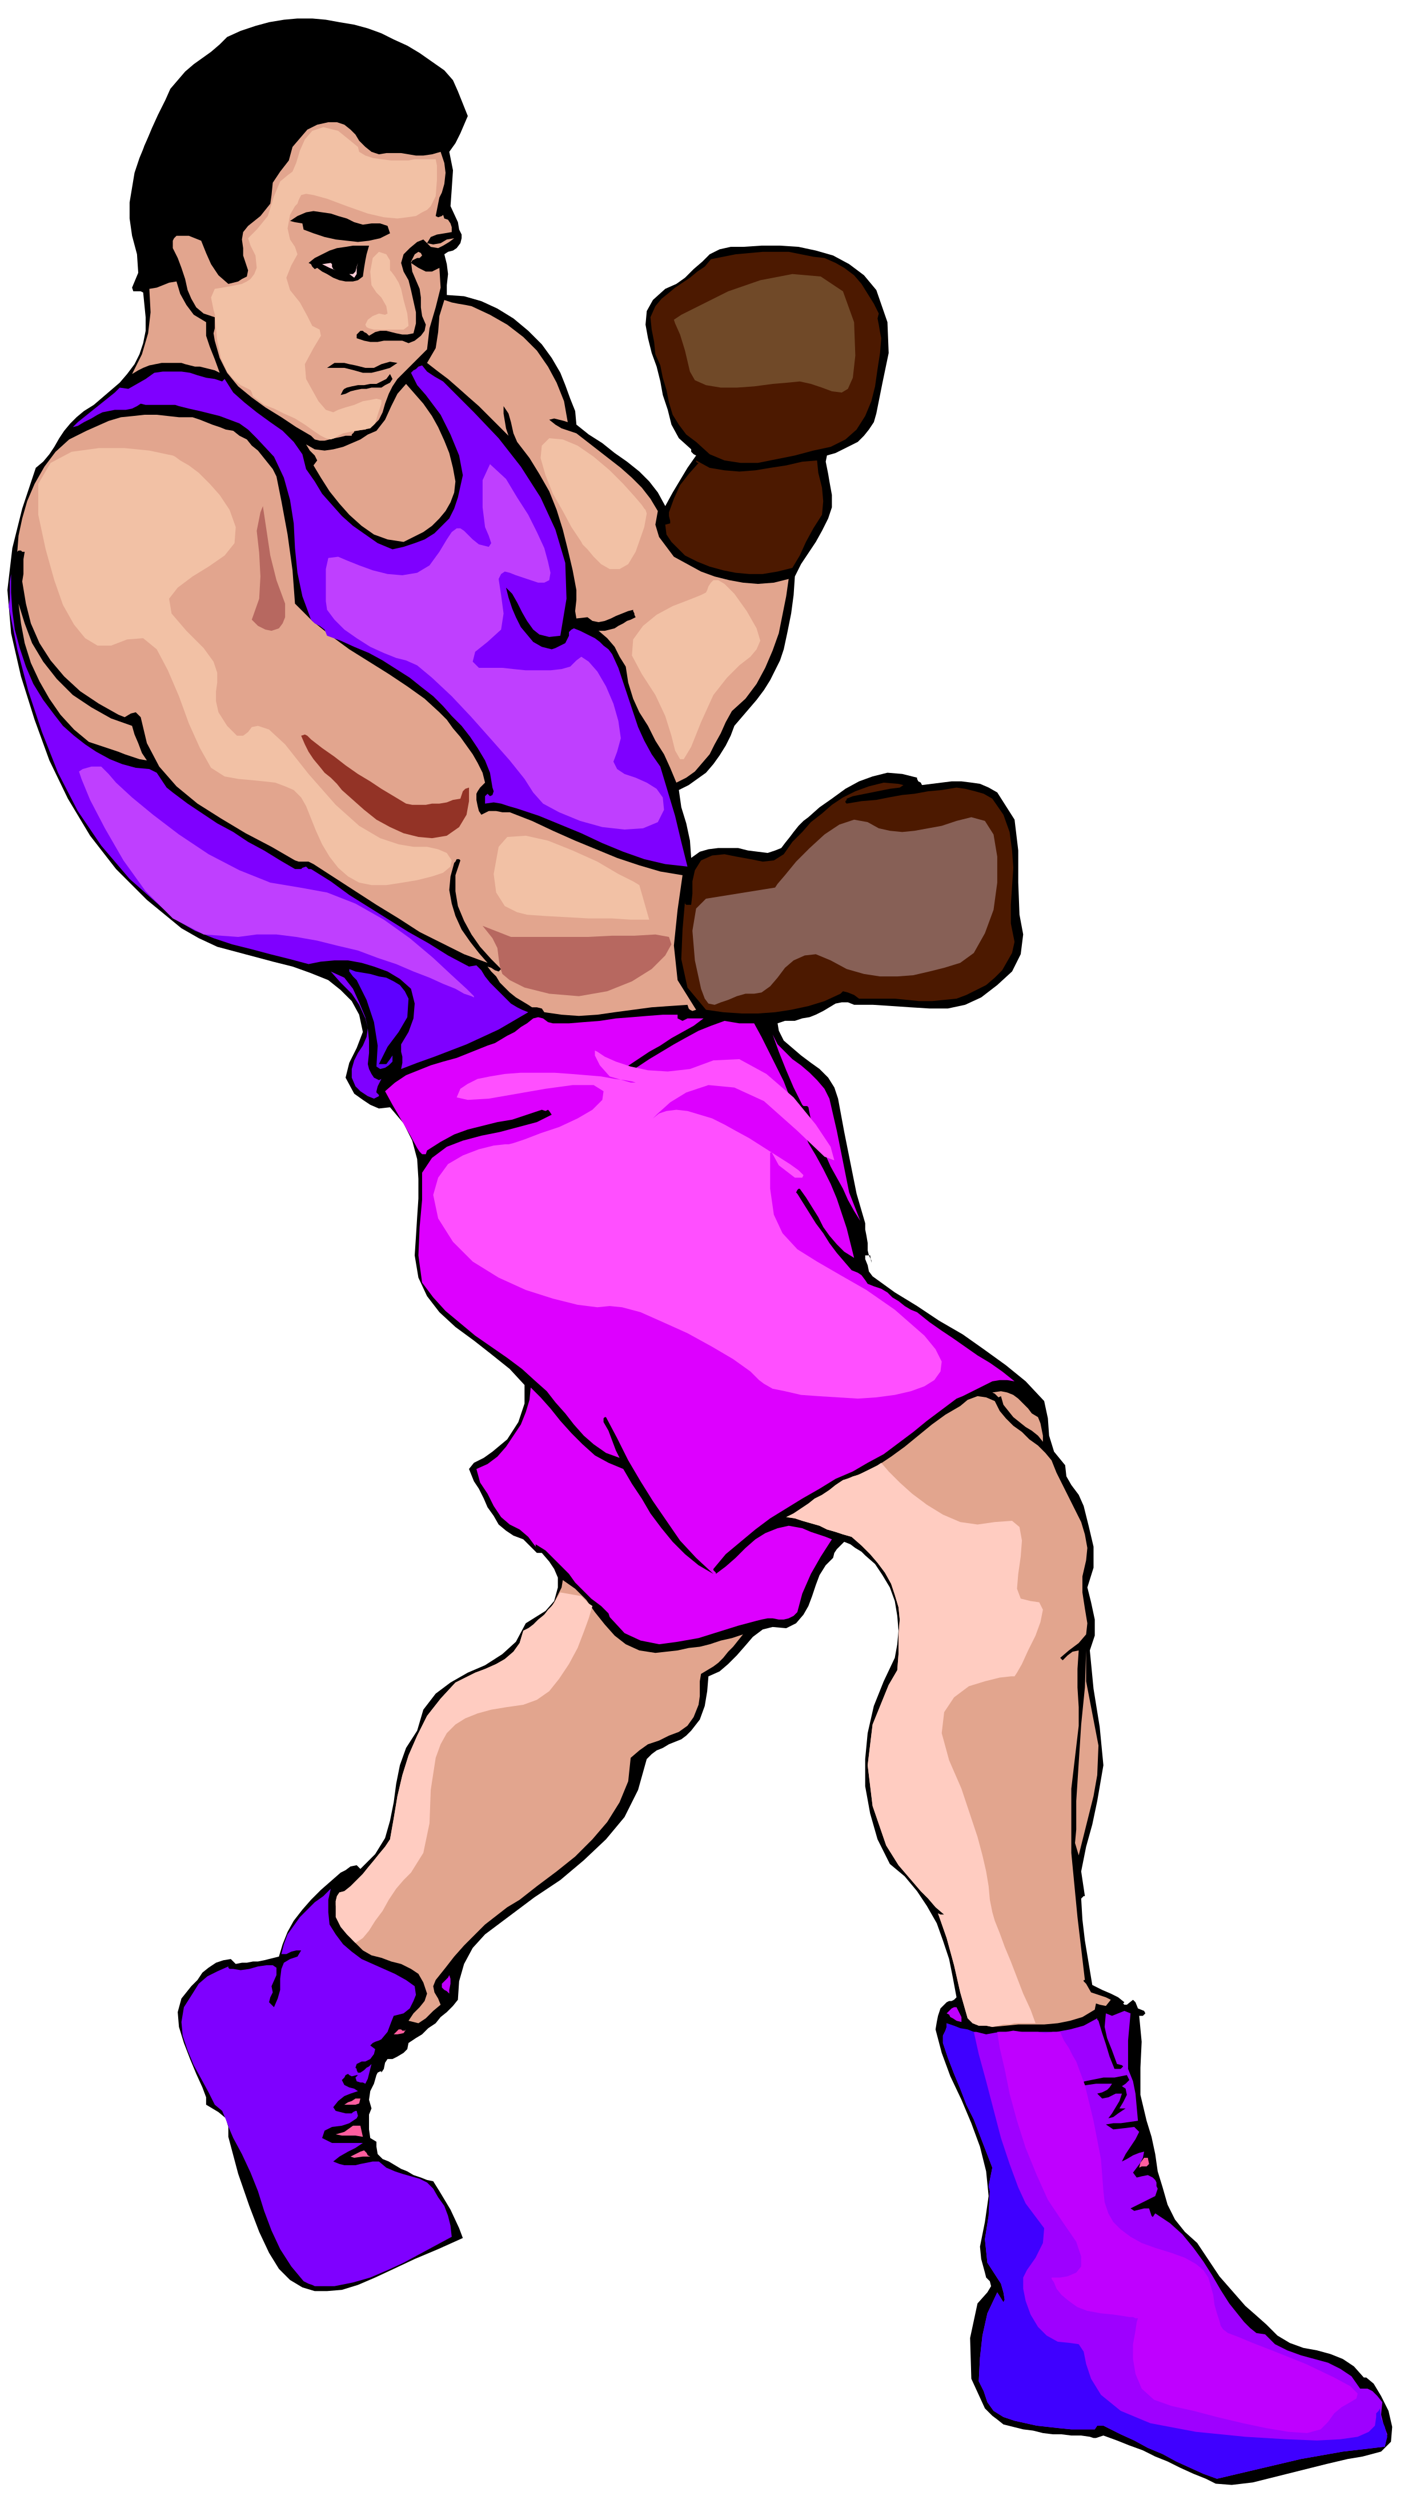 <svg xmlns="http://www.w3.org/2000/svg" fill-rule="evenodd" height="194.4" preserveAspectRatio="none" stroke-linecap="round" viewBox="0 0 1157 2025" width="1.157in"><style>.pen1{stroke:none}.brush2{fill:#000}.brush3{fill:#e2a58e}.brush5{fill:#ff5e9e}.brush6{fill:#7f00ff}.brush7{fill:#bf00ff}.brush8{fill:#d0f}.brush9{fill:#4c1900}.brush11{fill:#933326}.brush12{fill:#b76860}.brush17{fill:#f2c1a5}</style><path class="pen1 brush2" d="m883 1337 3 31 5 31 3 31-5 29-4 19-5 18-4 20 3 20h-1l-1 1-1 1 1 17 2 17 3 18 3 18 8 4 7 3 6 3 5 4-1 1 1 1h2l5-4 2 2 2 5 5 2 1 2-1 1-1 1h-3l2 21-1 21v22l5 21 4 13 3 14 2 14 4 13 4 14 6 12 8 10 10 9 6 9 6 9 6 9 7 8 7 8 7 8 8 7 9 8 9 9 10 6 11 4 11 2 11 3 10 4 9 6 8 9h2l6 5 6 10 6 12 3 13-1 12-8 8-15 4-12 2-17 4-20 5-20 5-20 5-17 2-13-1-8-4-10-4-11-5-10-5-10-4-10-5-11-4-10-4-11-4-6 2h-2l-3-1-7-1h-8l-8-1h-7l-8-1-8-2-8-1-8-2-8-2-5-4-4-3-3-3-3-3-11-24-1-33 6-28 8-9 3-5-1-4-3-3-1-4-3-11-1-10 2-10 2-10 3-21-2-20-5-20-7-19-8-19-9-19-7-19-5-19 1-6 1-5 2-6 5-5 2-1h2l2-1 2-2-3-16-3-15-5-15-5-14-8-14-8-12-10-12-12-10-10-20-6-21-4-22v-22l2-21 5-22 8-20 9-19 2-11 1-11-1-12-2-12-4-11-6-10-6-9-8-7-3-3-5-3-4-3-5-2-3 3-3 3-2 3-1 4-6 6-5 8-3 8-3 9-3 8-4 7-6 7-8 4-11-1-8 2-8 6-6 7-7 8-7 7-7 6-9 4-1 12-2 12-4 11-7 9-4 4-4 3-5 2-5 2-5 3-5 2-4 3-4 4-7 25-11 22-15 18-18 17-19 16-21 14-20 15-20 15-10 11-7 13-4 14-1 15-4 5-5 5-5 4-4 5-6 4-5 5-5 3-6 4-1 5-3 3-5 3-4 2h-4l-2 3-1 5-2 3v-1h-1l-2 1-1 2-2 7-3 6-1 7 2 7-2 5v12l1 7 5 3v4l1 6 4 4 5 2 5 3 5 3 5 2 5 3 6 2 5 2 5 1 5 8 9 15 7 15 3 8-20 9-19 8-17 8-15 7-14 6-13 4-12 1h-10l-10-3-10-6-9-9-8-13-8-17-8-21-9-26-8-30v-8l-2-7-6-5-10-6v-6l-3-8-5-11-5-12-5-13-4-13-1-12 3-11 4-5 4-5 5-5 4-6 5-4 6-4 6-2 6-1 1 1 1 1 1 1 1 1 5-1h4l5-1h4l5-1 4-1 4-1 4-1 3-10 4-10 5-9 7-9 7-8 8-8 8-7 8-7 4-2 4-3 5-1 3 3 12-12 8-13 4-14 3-15 2-15 3-15 5-14 9-14 5-17 10-13 12-9 14-8 14-6 14-9 11-10 8-15 8-5 8-5 7-8 3-11v-8l-3-7-4-6-6-7h-4l-3-3-4-4-4-4-8-3-6-4-6-5-4-7-5-7-3-7-4-8-4-6-4-10 4-5 8-4 7-5 12-10 9-14 5-15v-15l-12-13-15-12-14-11-15-11-13-12-10-13-7-15-3-18 1-15 1-16 1-15v-16l-1-16-4-15-7-14-11-13-9 1-7-3-6-4-7-5-7-13 3-12 6-12 5-13-3-14-6-11-9-9-10-8-15-6-14-5-16-4-15-4-15-4-15-4-15-7-14-8-28-23-25-25-21-27-18-30-15-31-12-33-11-35-8-35-3-35 4-34 8-32 11-33 6-5 5-6 4-6 4-7 4-6 5-6 5-5 6-5 8-5 7-6 7-6 7-6 6-7 6-8 4-8 3-9 2-10v-11l-1-10-1-10-2-1h-6l-1-3 5-12-1-15-4-15-2-14v-13l2-12 2-12 4-12 5-12 5-12 5-11 6-12 4-9 6-7 6-7 7-6 7-5 7-5 7-6 6-6 11-5 12-4 11-3 12-2 11-1h12l11 1 11 2 12 2 11 3 11 4 10 5 11 5 10 6 10 7 10 7 7 8 4 9 4 10 4 10-3 7-3 7-4 8-5 7 3 15-1 15-1 14 6 13 1 6 2 4v3l-1 4-3 4-3 2-4 1-3 2 2 8 1 8-1 9v8l14 1 14 4 13 6 13 8 12 10 11 11 8 11 7 12 4 10 4 11 4 10 1 11 10 8 11 7 10 8 10 7 10 8 8 8 7 9 6 11 6-11 6-10 6-10 7-10-2-1-1-1-1-1v-2l-10-9-6-11-3-12-4-12-2-11-3-12-4-11-3-12-2-11 1-11 5-9 10-9 9-4 7-5 7-7 7-6 6-6 8-4 9-2h10l15-1h15l15 1 14 3 14 4 13 7 12 9 10 12 9 26 1 25-5 24-5 25-2 7-4 6-4 5-5 5-6 3-6 3-6 3-7 2-1 5 1 5 1 5 1 6 2 11v10l-3 9-5 10-5 9-6 9-6 9-5 10-1 15-2 15-3 15-3 14-3 9-4 8-4 8-5 8-6 8-6 7-6 7-6 7-3 8-4 8-5 8-5 7-6 7-7 5-7 5-8 4 2 14 4 13 3 14 1 14 7-5 7-2 8-1h16l8 2 8 1 8 1 6-2 5-2 3-4 4-5 3-4 4-5 4-4 4-3 9-8 10-7 11-8 11-6 11-4 12-3 12 1 12 3v1l1 2 2 1 1 2 8-1 8-1 8-1h8l8 1 7 1 7 3 7 4 14 22 3 25v26l1 26 3 16-2 16-7 14-12 11-13 10-13 6-14 3h-15l-16-1-15-1-15-1h-15l-5-2h-5l-5 1-5 3-5 3-6 3-5 2-6 1-6 2h-8l-6 2 1 6 4 8 7 6 7 6 8 6 7 5 7 7 5 8 3 9 5 27 5 25 5 25 7 24v5l1 5 1 6v6l1 4 2 4v2l-1-6h-4v3l2 5 1 5 3 4 18 13 18 11 18 12 19 11 17 12 18 13 16 13 15 16 3 14 1 14 4 13 9 11 1 9 4 7 6 8 4 9 4 16 4 17v17l-5 16 3 12 3 14v13l-4 12z"/><path class="pen1 brush3" d="m880 1337-1 30-3 30-2 31-2 31v23l-1 11 3 10 4-16 4-16 4-16 3-17 1-24-5-26-5-26v-25z"/><path class="pen1" style="fill:#9e00ff" d="m1025 1891-7-1-5-4-5-5-4-5-8-10-7-11-7-12-7-11-8-11-9-11-10-9-12-8-2 3-1-1-1-3-1-3h-4l-4 1-4 1-3-2 6-3 8-4 6-3 2-6-1-2v-3l-1-2-2-2-4-2-5 1-4 1-3-4 3-4 3-4 2-4 1-5-4 1-5 2-5 3-4 2 3-6 4-6 4-6 3-6-4-4-8 1-9 1-6-4 6-1h6l7-1 7-1-1-11-1-11-2-10-4-10v-23l1-11 1-11-5-2-5 2-5 2-5-2-1 11 2 9 4 10 4 11 4 1 1 1-2 2h-5l-4-10-3-10-3-9-3-10-1-1v-1l-11 6-11 3-11 2h-46l-11 2-4-1-4-1h-4l-4-1-4-1-4-2-4-1-4-2v3l-1 3-2 4v6l4 12 5 13 5 12 5 13 6 12 5 13 5 13 5 13-1 5-1 5-1 5 1 4 1 1 1 1h1-1l-1-1-1-1-1 20-3 19 2 19 11 17 2 7 1 6-1 2-5-8-8 17-4 18-2 18-1 19 4 8 3 9 5 7 8 5 9 3 9 2 9 2 9 1 9 1 10 1h19l2-3h5l2 1 12 6 11 5 11 6 12 5 11 6 11 5 11 5 11 4 17-4 17-4 17-4 17-4 17-3 17-3 17-2 17-2 2-10-3-8-2-8 1-10-4-5-4-4-4-2h-6l-7-10-9-6-10-5-11-3-11-3-11-4-10-5-8-8z"/><path class="pen1 brush3" d="m880 1607-2-2v-1h1l-6-51-5-52v-52l6-51v-15l-1-16v-15l1-15-5 1-4 3-4 4-2-2 7-6 8-6 6-7 1-9-2-12-2-13v-13l3-13 1-10-2-11-3-10-5-10-5-10-5-10-5-10-4-10-5-6-6-6-7-5-6-6-7-5-6-6-5-6-4-8-7-3-7-1-8 3-6 5-12 7-11 8-11 9-11 9-11 8-12 8-13 6-14 5-6 4-5 4-6 4-6 3-5 4-6 4-6 4-6 3 7 1 6 2 7 2 7 2 6 3 7 2 6 2 7 2 8 7 7 7 6 7 6 8 5 9 3 9 3 10 1 10-1 13v15l-1 13-7 12-13 32-4 33 4 33 11 32 5 8 5 8 6 7 6 7 6 7 6 6 6 7 7 6h-3l-2-1 7 20 6 22 5 22 6 21 4 4 5 2h6l5 1 11-1 10-1h21l11-1 10-2 10-3 10-6 1-5 3 1 5 1 4-5-4-2-6-2-6-2-4-7z"/><path class="pen1 brush5" d="m923 1756 1-4 3-4h3l1 5-2 2h-4l-2 1z"/><path class="pen1 brush2" d="m898 1716 3-4 3-5 3-5 2-6h-5l-6 3-5 1-4-4 4-1 4-2 2-2 2-3h-13l-7 1-7 1v-2l5-2 5-1 5-1 5-1h9l5-1 5-1 2 4-3 3-3 2 3 2 1 5-3 6-3 5h5l-3 2-3 2-4 3-4 1z"/><path class="pen1 brush6" d="m246 1848-10-12-9-14-7-15-6-16-5-16-6-15-7-15-7-13-3-7-3-8-3-7-6-5-5-10-6-11-6-11-5-12-4-12-1-11 2-12 7-11 5-8 7-6 8-4 9-4v1l1 1h3l6 1 7-1 7-2 7-1h5l3 2v6l-4 9 1 5-2 4-1 4 4 4 3-7 2-7v-9l1-8 2-5 5-3 6-2 3-5h-4l-4 1-4 2h-4l2-8 3-8 5-7 5-7 6-6 6-6 7-5 6-6-2 9v10l1 10 5 8 6 8 7 6 8 6 9 4 9 4 9 4 9 5 7 5 1 7-2 5-3 6-5 4-8 2-2 5-3 8-5 6-2 1-3 1-2 1-2 2 4 3-1 4-3 4-4 2h-3l-2 1-2 1-1 3 1 1v1l1 2h2l3-2 2-2 2-1 2-2-1 4-1 4-1 4-2 4-2-1h-2l-3-1-1-3 2-2h-1l-4 1-2-1-1-1-2 1-1 2-2 2 2 4 4 2 4 1 3 2-6 2-5 2-5 4-4 5 2 3 4 1 4 1h5l1-1 2-1h1l1 4-1 2-3 2-3 2-6 2-8 1-6 3-2 6 4 2 4 2h25l-6 4-6 3-7 4-5 4 5 2 4 1h9l4-1 5-1 5-1h5l6 5 7 3 6 2 7 2 7 2 6 3 5 5 4 7 5 7 3 8 2 8 1 9-13 7-13 7-13 7-13 6-14 6-14 4-15 3h-16l-2-1-3-1-2-1-2-1z"/><path class="pen1 brush7" d="m767 1631 2-2 2-2 2-1h2l2 4 2 4v4l-4-1-3-2-2-1-1-2-2-1z"/><path class="pen1 brush5" d="m292 1743 3-1 2 2 1 2 2 1h-6l-7 1-3-1 8-4zm-20-14 7-2 7-5h6l2 9-6-1h-11l-5-1zm7-24 3-2 3-1 3-2h4l-1 4-3 1h-9zm44-61h2l1 1h2l1-1-2 3-5 1h-3l4-4z"/><path class="pen1 brush3" d="m331 1637 4-6 5-5 4-5 2-6-3-9-4-7-6-4-8-4-8-2-8-3-8-2-7-4-8-8-7-8-6-10-1-11v-3l1-4 2-3 4-1 5-4 5-5 5-5 4-5 5-6 4-5 5-6 4-6 3-17 3-18 4-17 5-16 7-16 8-16 11-14 12-13 8-4 8-4 8-3 9-4 7-4 7-6 5-7 3-10 6-3 5-4 5-5 5-5 4-6 3-6 3-6 1-6 10 7 9 9 7 10 8 10 8 9 9 7 11 5 13 2 9-1 9-1 9-2 9-1 8-2 9-3 9-2 9-3-4 5-4 5-4 4-4 5-4 4-4 3-5 3-5 3-1 6v12l-1 7-4 10-5 7-7 5-8 3-8 4-9 3-7 5-7 6-2 19-7 17-10 16-12 14-14 14-15 12-16 12-14 11-10 6-9 7-9 7-8 8-9 9-8 9-7 9-8 10-2 5 1 5 3 5 2 5-6 5-6 6-6 4-8-2z"/><path class="pen1 brush7" d="m358 1607 2-2 2-2 1-1 1-2 1 3v4l-1 5v3l-2-2-2-1-2-2v-3z"/><path class="pen1 brush8" d="m487 1301-8-6-6-6-7-7-5-7-6-6-7-7-6-6-8-5v2l-6-8-7-6-8-4-7-6-6-9-5-10-6-9-3-11 9-4 8-6 7-8 6-9 6-9 4-10 3-10 1-10 8 8 8 9 8 10 9 10 9 9 10 9 11 6 12 5 7 12 8 12 7 12 9 12 9 11 10 10 11 9 12 7-14-13-13-14-11-16-11-16-10-16-10-17-9-18-9-17h-1l-1 1v3l4 7 3 8 3 8 3 6-11-4-10-7-8-7-8-9-7-9-8-9-7-9-9-8-11-10-12-9-13-9-13-9-12-10-12-10-10-11-9-12-3-22 1-23 2-22v-22l8-12 12-9 13-5 15-4 15-3 15-4 15-4 12-6-2-3-1-1-2 1-3-1-12 4-12 4-12 2-12 3-12 3-11 4-11 6-11 7-1 3h-3l-2-2-2-3-6-11-7-12-7-12-6-11 8-7 9-6 10-4 10-4 10-3 11-3 10-4 10-4 5-2 6-2 5-3 5-3 6-3 5-4 5-3 5-4 4-1 4 1 4 3 4 1h13l12-1 13-1 13-2 13-1 12-1 13-1h12v3l2 1 2 1 4-2h13l-8 6-9 5-9 5-9 6-9 5-9 6-9 6-8 6 1 3h2l2-1 2-2 10-6 9-6 10-6 10-6 9-5 11-6 10-4 11-4 6 1 6 1h12l6 11 6 12 6 12 6 12 5 13 5 12 5 13 5 12 6 10 6 11 6 12 5 12 4 12 4 12 3 12 3 12-8-5-6-6-6-7-5-7-4-8-5-8-5-8-5-7h-1l-1 1-1 2 1 1 5 8 5 8 5 8 6 8 5 8 6 8 6 7 6 7 5 2 3 2 3 4 2 3 5 2 6 2 5 3 4 4 5 3 5 4 5 3 5 2 10 8 10 7 9 6 10 7 10 7 10 6 10 7 10 8-6-1h-6l-6 1-6 3-6 3-6 3-6 3-5 2-12 9-12 9-11 9-12 9-12 9-13 7-12 7-14 6-13 8-14 8-13 8-13 8-12 9-12 10-12 10-10 12v1l1 1 1 1v1l8-6 8-7 8-8 8-7 8-5 10-4 9-2 11 2 7 3 6 2 6 2 5 2-9 14-8 14-7 16-4 15-3 3-4 2-4 1h-4l-5-1h-4l-5 1-4 1-15 4-16 5-16 5-17 3-15 2-15-3-13-6-12-13-1-3-2-2-2-2-2-2z"/><path class="pen1 brush3" d="m811 1131-2 1-1-1-2-2-2-1 7-1 5 1 5 2 4 3 4 4 4 4 3 4 5 3 2 5 1 5 1 5v5l-4-5-5-4-5-3-5-4-5-4-4-5-4-5-2-7z"/><path class="pen1 brush8" d="m659 917-1-4-1-6-1-5-1-5-1-1h-3l-1-1-7-14-6-14-6-15-5-14 4 8 6 6 6 6 7 5 7 6 6 6 6 7 4 8 6 26 5 25 5 25 9 23-5-8-5-9-4-9-5-9-5-9-4-9-5-9-5-10z"/><path class="pen1 brush9" d="m696 809-4-3-5-2-4-1-2 2-13 6-13 4-14 3-13 2-14 1h-13l-15-1-14-2-15-18-5-23 1-24 2-23v2l1 1h4l1-9v-10l2-9 5-8 9-4 10-1 10 2 11 2 10 2 9-1 8-5 7-10 8-8 7-8 9-7 8-7 9-6 10-5 11-4 12-3 12 1 4 1-3 2-8 1-10 2-10 2-10 2-5 2v1l-1 1v1l1 1 12-2 12-1 10-2 11-2 10-1 11-2 11-1 12-2 7 1 8 2 7 2 7 4 9 13 5 14 2 15 1 14-1 15-1 15v15l3 15-2 9-4 7-4 7-6 6-7 6-8 4-8 4-8 3-10 1-10 1h-10l-10-1-10-1h-29z"/><path class="pen1 brush6" d="m288 880-3-7v-7l2-7 3-6 4-6 3-7 1-7-2-8-5-11-6-9-9-9-8-9 11 5 7 9 5 11 5 12 2 9 1 10v10l-1 9 1 4 2 4 2 3 4 2 2-1-1 2-2 4-1 4v1l1 1 1 1v1l-4 2-5-2-6-4-4-4z"/><path class="pen1 brush3" d="m239 489 14 14 15 12 15 11 16 10 16 10 15 10 14 10 12 11 6 6 5 7 6 7 5 7 5 7 4 7 4 8 2 8-2 2-2 2-2 3-1 2v5l1 5 1 4 2 3 6-3h6l5 1h6l18 7 17 8 18 8 17 7 17 7 18 6 17 5 18 3-4 28-3 29 3 28 15 24-3 1-2-1-1-1-1-3-15 1-14 1-15 2-15 2-14 2-15 1-14-1-14-2-2-3-4-1h-4l-3-2-5-3-5-3-5-4-4-4-4-4-3-5-4-4-3-4 3 1 3 2 3 1 2-2-8-8-9-10-7-10-6-11-5-12-2-12v-13l4-12-1-1h-2l-1 2-1 1-3 11-1 11 2 11 3 10 5 11 7 10 7 9 7 8-19-7-18-9-18-9-17-11-18-11-17-11-17-11-17-11-4-2h-8l-3-1-19-11-21-11-20-12-19-12-17-14-14-16-10-19-5-21-4-4-4 1-5 3-5-2-16-9-15-10-13-12-11-13-9-14-7-16-4-16-3-18 1-6v-12l1-6h-2l-1-1h-2l-1 1 1-13 3-14 4-14 6-14 8-14 9-12 11-10 14-7 9-4 9-4 10-3 10-1 9-1h10l9 1 9 1h11l6 2 5 2 5 2 6 2 5 2 6 1 5 4 6 3 4 5 5 4 4 5 4 5 4 5 3 6 4 20 5 27 4 29 2 27z"/><path class="pen1 brush6" d="m248 702 2 2h3-1l16 10 15 11 16 10 16 10 16 10 16 9 16 10 17 9 6-1 4 4 3 5 4 5 3 3 4 4 3 3 4 4 3 3 5 3 4 2 5 2-12 7-12 7-13 6-13 6-13 5-13 5-14 5-13 5 1-5v-5l-1-4v-6l6-10 4-11 1-12-3-12-9-8-10-6-11-4-10-3-11-2h-11l-11 1-10 2-15-4-16-4-15-4-16-4-15-5-15-6-14-8-13-11-26-23-23-27-19-28-16-31-13-33-11-33-9-34-7-35 1-6v-14l1-6v15l1 15 2 15 4 15 5 15 6 14 8 13 9 12 7 9 9 8 9 7 9 6 11 6 10 4 11 3 11 1 6 3 4 6 4 6 5 4 12 9 12 8 12 8 13 7 12 8 13 7 13 8 12 7h5l1-1 3-1z"/><path class="pen1" style="fill:#5e00ff" d="m305 864 1-17-3-19-6-18-8-16-3-3-3-4v-2l5 2 6 1 6 1 7 2 6 1 6 3 5 3 4 5 3 6-1 15-7 12-9 12-7 14h6l3-4 2-3v5l-3 3-3 2-4 1-3-2z"/><path class="pen1 brush6" d="m419 655-7-2-6-2-6-1-7 1v-6l2-2 2 2 2-1 1-3-1-3-2-12-4-10-6-10-6-9-7-9-8-8-7-8-8-8-9-7-10-8-11-7-11-7-11-6-12-5-11-5-11-4-2-5-4-3-4-2-3-3-7-19-4-19-2-20-1-20-3-19-5-18-8-17-14-15-7-7-7-5-8-3-8-3-8-2-8-2-9-2-8-2-3-1h-24l-4-1-3 2-4 2-5 1h-9l-5 1-5 1-4 2-5 3-6 3-5 3-4 1 4-4 5-4 5-4 5-4 5-4 5-4 5-4 4-4 7 1 7-4 7-4 7-5 7-1h15l7 1 6 2 7 2 7 1 6 2 1-1 1-1 7 11 9 8 10 8 11 8 10 7 9 9 7 10 3 12 7 10 6 10 8 9 8 9 9 8 10 7 10 7 12 5 9-2 9-3 8-3 8-5 6-6 6-6 4-8 3-9 4-18-3-16-7-17-8-16-6-8-6-8-7-8-5-10 2-2 2-1 2-2 3-1 4 5 6 4 7 4 5 5 20 20 20 21 18 23 16 25 12 26 8 27 1 29-5 30-9 1-8-2-5-4-5-7-4-7-4-8-4-7-5-5 2 8 3 9 3 7 4 8 5 6 5 6 7 4 8 2 3-1 4-2 4-2 2-4 1-2v-3l2-2 2-1 5 2 4 2 4 2 4 2 4 3 3 3 4 3 3 4 5 11 4 12 4 12 4 12 4 12 5 11 6 11 7 10 6 20 6 20 5 21 5 20-18-2-17-4-17-6-17-7-17-8-17-7-17-7-18-6z"/><path class="pen1 brush11" d="m277 640-4-5-5-5-5-4-4-5-5-6-4-6-3-6-3-7 3-1 2 1 1 1 2 2 9 7 10 7 9 7 10 7 10 6 9 6 10 6 10 6 5 1h11l5-1h6l6-1 5-2 6-1 1-3 1-3 2-2 3-1v11l-2 11-6 10-10 7-12 2-11-1-12-3-11-5-11-6-10-8-9-8-9-8z"/><path class="pen1 brush3" d="m507 540-5-8-4-8-6-7-7-6h5l4-1 4-1 3-2 4-2 3-2 3-1 4-2-1-2v-1l-1-2v-1l-4 1-5 2-5 2-4 2-5 2-5 1-5-1-4-3-9 1-1-6 1-9v-8l-3-16-4-17-4-16-5-16-6-15-8-14-8-13-10-13-3-7-2-9-2-7-4-6v6l1 6 1 6 2 6-8-8-8-8-8-8-8-7-9-8-8-7-8-6-9-7 7-12 2-13 1-13 4-13 6 2 5 1 6 1 5 1 15 7 14 8 13 10 11 11 9 13 7 13 6 15 3 17-3-1-4-1-4-1-4 1 5 4 5 3 6 2 6 2 9 7 9 7 9 7 9 7 9 8 8 8 7 9 6 10-2 11 3 10 6 8 6 8 11 6 11 6 11 4 12 3 11 2 12 1 13-1 12-3-2 14-3 15-3 15-5 14-6 14-7 13-9 12-11 10-5 9-4 9-5 9-4 8-6 7-6 7-7 5-8 4-5-12-5-11-7-11-6-12-7-11-5-11-4-13-2-13z"/><path class="pen1 brush11" d="m307 660-8-5-7-6-6-5-6-7-5-6-5-6-6-7-5-6 12 7 13 10 12 10 13 9 14 8 14 5h15l17-6 5-2v3l-2 4-1 5-8 5-8 2-8 1-9-1-8-2-8-2-8-4-7-4z"/><path class="pen1 brush3" d="m72 601-12-10-11-12-9-13-8-14-7-15-5-16-3-16-2-16 5 16 6 16 9 15 11 14 13 13 15 10 16 9 17 6 2 7 3 7 3 8 4 6-6-1-6-2-6-2-5-2-6-2-6-2-6-2-6-2z"/><path class="pen1 brush9" d="m555 450-5-5-6-6-4-6-1-8 4-1v-2l-1-4v-3l4-11 5-11 7-9 8-9h-1l-1-1v-1l11 6 12 2 12 1 13-1 12-2 13-2 13-3 12-1 1 10 3 12 1 11-1 11-7 11-6 11-5 11-6 10-12 3-12 2h-11l-11-1-10-2-11-3-10-4-10-5z"/><path class="pen1 brush12" d="m204 502 6-17 1-18-1-19-2-18 1-5 1-5 1-5 2-5 3 20 3 20 5 20 7 19v11l-2 5-3 4-6 2-5-1-6-3-5-5z"/><path class="pen1 brush9" d="m564 358-8-6-6-8-5-8-3-10-2-10-3-10-2-10-4-9-1-10-2-10-1-10 4-9 5-6 5-4 6-5 6-4 6-4 6-5 6-4 5-6 10-2 10-2 11-1 11-1h21l10 2 10 2 9 1 9 4 7 4 8 6 6 7 5 8 5 8 4 8-1 4 1 5 1 6 1 5-1 12-2 13-2 14-3 12-5 12-7 11-9 8-12 6-14 3-15 4-15 3-15 3h-14l-13-2-12-5-11-10z"/><path class="pen1 brush3" d="m254 377 3-4-2-4-4-4-3-5 7 4 8 1 7-1 8-2 7-3 7-3 6-4 7-3 7-9 5-11 5-10 7-8 7 8 7 8 7 10 5 9 5 11 4 10 3 12 2 11-1 9-3 8-4 7-5 6-6 6-7 5-8 4-8 4-13-2-11-4-10-7-10-9-8-9-8-10-7-11-6-10z"/><path class="pen1 brush3" d="m252 353-12-7-12-8-13-8-11-8-11-9-9-11-6-12-4-14-1-6 1-4v-9l-9-3-6-5-4-7-3-7-2-9-3-9-3-8-4-8v-6l1-2 2-2h10l5 2 5 2 4 10 4 9 6 9 8 7 4-1 4-1 3-2 4-2 1-5-2-6-2-6v-6l-1-7 1-6 4-5 5-4 5-4 4-5 4-5 1-7 1-10 6-9 7-9 3-11 6-7 6-7 8-4 9-2h7l6 2 5 4 4 4 3 5 5 5 5 4 6 2 6-1h12l6 1 6 1h6l7-1 7-2 3 9 1 8-1 9-2 7-2 4-1 5-1 5-1 5 2 1 3-1 1-1 1 3 3 1 2 3 1 3v4l-6 1-6 1-5 2-3 5 5 1 6-1 5-3 6-1-4 3-5 3-4 2-6-1-6-6-5 2-6 5-5 5-2 7 2 7 4 7 2 8 2 9 2 9v9l-2 8-5 1h-4l-5-1-4-1-4-1h-5l-4 1-5 3-2-2-2-1-1-1h-2l-1 1-2 2v3l6 2 5 1h6l5-1h15l5 2 5-2 5-4 3-4 1-5-3-7-1-7v-8l-1-7-3-7-3-7-1-8 3-6 3-2 2 1 1 2-2 2h-2l-2 1-2 1-1 2 6 4 6 3h5l6-3 1 16-4 16-5 17-2 17-6 6-6 6-6 6-6 6-4 6-3 6-3 8-2 7-3 6-5 5-6 3-9 1v1l-1 1-1 1v1h-5l-4 1-5 1-4 1-4 1h-4l-4-1-3-3z"/><path class="pen1 brush2" d="m276 320 1-2 1-2 1-1 2-1 4-1 5-1h5l5-1h5l4-2 4-2 3-4 2 4-2 3-4 2-3 2h-8l-4 1h-4l-5 1-4 1-4 2-4 1zm-11-22 3-2 3-2h8l4 1 5 1 4 1 4 1h7l6-3 7-2 6 1-6 4-7 2-8 2h-7l-7-2-8-2h-14z"/><path class="pen1 brush3" d="M147 294h-16l-5 1-5 1-5 2-4 2-5 3 8-16 5-17 2-17-1-19 6-1 5-2 5-2 6-1 3 10 5 9 6 8 10 6v11l3 9 4 10 4 11-4-2-4-1-4-1-4-1h-4l-4-1-4-1-3-1z"/><path class="pen1 brush2" d="m257 217-2 1-2-2-1-2-2-1 5-4 6-3 6-3 6-2 7-1 6-1h13l-2 7-1 5-1 6-1 7-4 3-4 1h-6l-5-1-5-2-5-3-4-2-4-3z"/><path class="pen1" d="M283 222h3l2-2 1-4 1-3-1 4v5l-2 3-4-3zm-15-9 1 1v2l1 2 2 1-5-2-4-2-2-1 7-1z" style="fill:#ffced8"/><path class="pen1 brush2" d="m171 204-2-7-5-6-6-5-7-2-3-1h-4l-3 1-3 2-4 9 1 9 3 9 3 8-7 1-6 3-6 1h-6l-4-24-4-23-1-23 5-22 5-16 7-15 8-16 9-14 11-13 12-12 13-9 14-8 21-7 20-4 20-1 20 2 20 5 19 7 19 9 19 11 8 10 7 11 4 13 1 14-2 5-2 4-3 4-4 2-7 3-6 1h-6l-6-1-7-1h-12l-7 1-5-3-4-4-4-5-4-5-5-4-5-4-5-2h-7l-12 3-10 7-9 8-7 10-6 12-5 11-4 12-4 11-4 5-5 4-5 4-4 5-2 11 3 13v10l-9 6-4-5-3-5-3-5-4-5z"/><path class="pen1 brush2" d="m246 186-1-5-6-1-4-1 6-4 7-3 6-1 7 1 7 1 6 2 7 2 6 3 7 2 7-1h7l6 2 2 6-8 4-9 2-9 1-9-1-9-1-9-2-9-3-8-3z"/><path class="pen1 brush2" d="m265 184-4 1-4-2-3-3h-4l7-2h8l7 1 7 3 7 3 7 2 7 2h7l-5 1h-5l-6 1h-6l-5-1-6-1-5-2-4-3z"/><path class="pen1" d="m288 1574-7-7-5-6-4-8v-13l1-4 2-3 4-1 5-4 5-5 5-5 4-5 5-6 4-5 5-6 4-6 3-17 3-18 4-17 5-16 7-16 8-16 11-14 12-13 8-4 8-4 8-3 9-4 7-4 7-6 5-7 3-10 4-2 4-3 4-4 5-4 3-4 4-4 3-5 3-5 17 3 2 2 2 2 2 2 3 2-3 10-4 11-5 13-7 13-8 12-8 10-10 7-11 4-14 2-12 2-11 3-10 4-8 5-7 7-5 9-4 11-4 26-1 27-5 24-10 16-6 6-6 7-6 9-5 9-6 8-5 8-5 6-6 4zm426-389-3 2-4 2-4 2-4 2-4 2-4 1-4 2-4 1-6 4-5 4-6 4-6 3-5 4-6 4-6 4-6 3 7 1 6 2 7 2 7 2 6 3 7 2 6 2 7 2 8 7 7 7 6 7 6 8 5 9 3 9 3 10 1 10-1 13v15l-1 13-7 12-13 32-4 33 4 33 11 32 5 8 5 8 6 7 6 7 6 7 6 6 6 7 7 6h-3l-2-1 7 20 6 22 5 22 6 21 4 4 5 2h6l5 1 5-1 4-1h5l4-1h17l-4-11-6-13-5-13-5-13-5-12-4-11-4-10-2-7-2-10-1-11-2-12-3-13-4-15-6-18-7-21-10-23-6-22 2-17 8-12 12-9 13-4 12-3 9-1h3l2-3 4-7 5-11 6-12 4-11 2-10-3-6-7-1-8-2-3-8 1-12 2-14 1-13-2-11-6-5-14 1-14 2-14-2-14-6-13-8-12-9-10-9-9-9-6-7z" style="fill:#ffccc1"/><path class="pen1 brush7" d="M859 1646h-6l-6 1-6-1h-13l-7-1-6 1h-7l2 13 4 17 4 20 6 22 7 22 9 22 9 20 12 18 11 16 4 12v8l-4 5-7 3-6 1h-7v1l2 3 2 5 4 5 6 5 7 5 8 3 11 2 10 1 7 1 6 1h3l2 1h2l-1 3-1 7-2 11v12l2 12 5 12 10 9 14 5 18 4 19 5 21 5 19 4 18 3 15 1 11-3 6-6 5-7 6-5 7-4 5-3 1-4-6-6-13-7-23-11-25-10-18-7-12-5-8-3-4-3-2-3-1-4-2-6-2-7-1-8-2-7-2-7-4-6-6-5-9-5-11-4-13-4-11-4-9-5-8-6-6-6-4-7-3-9-1-9-2-26-6-31-7-29-7-19-3-5-3-6-4-6-3-7z"/><path class="pen1" style="fill:#3f00ff" d="m789 1646-5-2-6-1-5-2-6-2v3l-1 3-2 4v6l4 12 5 13 5 12 5 13 6 12 5 13 5 13 5 13-1 5-1 5-1 5 1 4 1 1 1 1h1-1l-1-1-1-1-1 20-3 19 2 19 11 17 2 7 1 6-1 2-5-8-8 17-4 18-2 18-1 19 4 8 3 9 5 7 8 5 9 3 9 2 9 2 9 1 9 1 10 1h19l2-3h5l2 1 12 6 11 5 11 6 12 5 11 6 11 5 11 5 11 4 17-4 17-4 17-4 17-4 17-3 17-3 17-2 17-2 2-8-2-8-3-7-1-8-1 2-2 2v3l-1 7-5 5-9 4-14 2-19 1-25-1-33-2-40-4-37-7-24-10-16-13-8-13-4-12-2-10-4-6-7-1-10-1-9-5-7-7-6-10-4-11-2-10v-9l3-6 7-10 6-12 1-12-9-12-6-8-6-13-7-19-7-21-6-23-6-23-6-22-4-18z"/><path class="pen1" style="fill:#ff4fff" d="M412 927h-3l-9 1-12 3-13 5-12 7-8 11-4 14 4 19 12 19 16 16 21 13 22 10 22 7 20 5 16 2 10-1 10 1 15 4 18 8 20 9 20 11 17 10 14 10 7 7 4 3 7 4 10 2 13 3 14 1 16 1 16 1 15-1 15-2 13-3 11-4 8-5 5-7 1-8-5-10-9-11-24-21-23-16-21-12-19-11-16-10-12-13-7-15-3-21v-29l1-1 6 11 13 10h6l1-2-4-4-7-5-11-7-11-7-11-7-11-6-9-5-10-5-10-3-10-3-9-1-8 1-6 2-5 4-1 1 5-5 10-9 13-8 18-6 21 2 24 11 27 24 22 21 8 3-3-11-12-18-18-22-22-19-22-12-21 1-19 7-18 2-16-1-14-3-12-4-9-4-6-4-2-1v4l4 8 8 9 17 5h4l-3-1-6-1-8-1-11-2-12-1-12-1-14-1h-27l-13 1-12 2-10 2-8 4-6 4-3 7 9 2 17-1 23-4 23-4 22-3h17l8 5-1 7-8 8-12 7-15 7-15 5-13 5-9 3-4 1z"/><path class="pen1 brush17" d="m140 369-5-1-14-3-20-2H80l-22 3-17 9-10 17v25l6 28 7 25 7 20 9 16 9 11 10 6h11l13-5 13-1 11 9 9 17 9 21 8 22 9 20 9 16 11 7 11 2 11 1 10 1 9 1 8 3 7 3 6 6 4 7 4 10 4 10 5 11 6 10 7 9 8 7 9 5 10 2h12l13-2 12-2 12-3 9-3 6-5 1-5-4-6-7-3-9-2h-11l-12-2-15-5-17-10-19-17-22-25-19-24-13-12-9-3-5 1-3 4-4 3h-5l-8-8-7-11-2-9v-8l1-7v-8l-3-9-8-11-14-14-12-14-2-12 7-9 12-9 13-8 13-9 8-10 1-13-5-14-8-12-8-9-9-9-8-6-7-4-4-3-2-1zm378 348-5-3-12-6-17-10-20-9-20-8-18-4-15 1-7 8-4 22 2 15 7 11 10 5 8 2 14 1 18 1 18 1h19l15 1h15l-8-28z"/><path class="pen1 brush12" d="m391 750 23 9h62l20-1h18l17-1 11 2 2 6-5 9-11 11-16 10-20 8-23 4-24-2-20-5-12-6-6-5-2-6-1-7-1-8-4-8-8-10z"/><path class="pen1 brush17" d="m522 412-2-3-6-7-9-10-11-11-13-11-13-9-12-5-11-1-6 6-1 10 4 14 6 15 8 14 7 13 6 9 2 3 1 2 4 4 5 6 6 6 7 4h8l7-4 6-10 7-20 2-11-1-3-1-1zm50 68-4 2-10 4-13 5-13 7-11 9-8 11-1 13 8 15 11 17 8 17 5 16 3 12 4 7h3l6-10 8-20 10-22 11-14 10-10 9-7 5-6 3-7-3-10-8-14-10-14-8-8-5-3h-4l-2 2-2 3-1 3-1 2z"/><path class="pen1" style="fill:#876056" d="m572 728 56-9 2-3 6-7 9-11 11-11 12-11 12-8 12-4 11 2 9 5 9 2 10 1 10-1 11-2 11-2 12-4 12-3 11 3 7 11 3 18v21l-3 22-7 19-9 16-11 8-13 4-12 3-13 3-13 1h-14l-13-2-14-4-13-7-12-5-9 1-9 4-7 6-6 8-6 7-7 5-6 1h-7l-7 2-7 3-6 2-5 2-5-1-3-4-3-8-5-23-2-24 3-18 8-8z"/><path class="pen1" d="m88 627 6 7 13 12 17 14 21 16 24 16 25 13 25 10 24 4 22 4 23 9 23 13 21 15 19 16 15 14 12 11 6 6v1l-2-1-6-2-7-4-10-4-11-5-13-5-14-6-15-5-16-6-17-4-16-4-17-3-16-2h-16l-15 2-28-2-25-13-22-22-18-25-15-26-12-23-7-17-2-6 3-2 7-2h8l6 6zm186-176 7 3 10 4 11 4 12 3 12 1 12-2 10-6 8-11 6-10 4-6 4-3h3l3 2 3 3 4 4 5 4 8 2 2-3-2-6-3-7-2-16v-22l6-13 13 12 9 15 9 14 7 14 6 13 3 11 2 9-1 6-4 2h-5l-6-2-6-2-6-2-5-2-4-1-3 2-2 4 2 13 2 15-2 13-11 10-10 8-2 8 5 5h19l9 1 10 1h20l9-1 7-2 5-5 4-3 6 4 7 8 7 12 6 14 4 14 2 14-3 11-3 8 3 6 6 4 9 3 9 4 8 5 5 7 1 10-5 10-12 5-15 1-18-2-18-5-17-7-13-7-8-9-7-11-12-15-15-17-16-18-16-17-16-15-12-10-9-4-8-2-10-4-11-5-11-7-10-7-8-8-6-8-1-7v-26l2-9 8-1z" style="fill:#bf3fff"/><path class="pen1 brush17" d="m353 129 1 5v12l-1 13-4 8-3 3-4 2-5 3-7 1-8 1-11-1-13-3-17-6-16-6-11-3-6-1-4 1-1 2-1 2-1 3-2 2-4 7-2 11 2 9 4 6 2 6-5 9-4 10 3 10 8 10 6 11 4 8 6 3 1 5-6 10-7 13 1 12 5 9 5 9 6 7 6 2 4-2 6-2 7-2 7-3 6-1 5-1 4 1v3l-3 9-2 7-4 4-11 2-6 1-5 1-4 2-3 2-3 1-4-1-4-2-6-4-7-5-8-5-9-4-8-4-8-3-5-4-4-3-1-3-1-2-4-2-4-2-6-5-5-6-5-11-3-14-2-21 1 3-2-7-2-10 3-7 6-1 6-1 5-1 5-1 4-2 3-2 3-4 2-5-1-10-4-8-2-6 7-7 9-11 5-16 5-12 6-5 4-3 3-7 3-10 4-9 6-7 9-3 12 3 16 13 1 4 5 3 6 2 7 1 8 1h14l5-1h17z"/><path class="pen1 brush17" d="m316 219 1 1 3 4 3 5 2 5 2 9 3 11 1 10-4 3h-24l-4-1-2-1-1-2 2-4 4-3 5-2 5 1 2-1-1-6-4-7-4-4-4-6-1-11 2-11 5-5 6 2 3 5v8z"/><path class="pen1" style="fill:#704928" d="m546 259 6-4 16-8 22-11 26-9 26-5 23 2 18 12 9 25 1 27-2 18-4 9-5 3-8-1-8-3-9-3-9-2-10 1-12 1-15 2-14 1h-13l-12-2-9-4-4-7-4-17-4-13-4-9-1-3z"/></svg>
